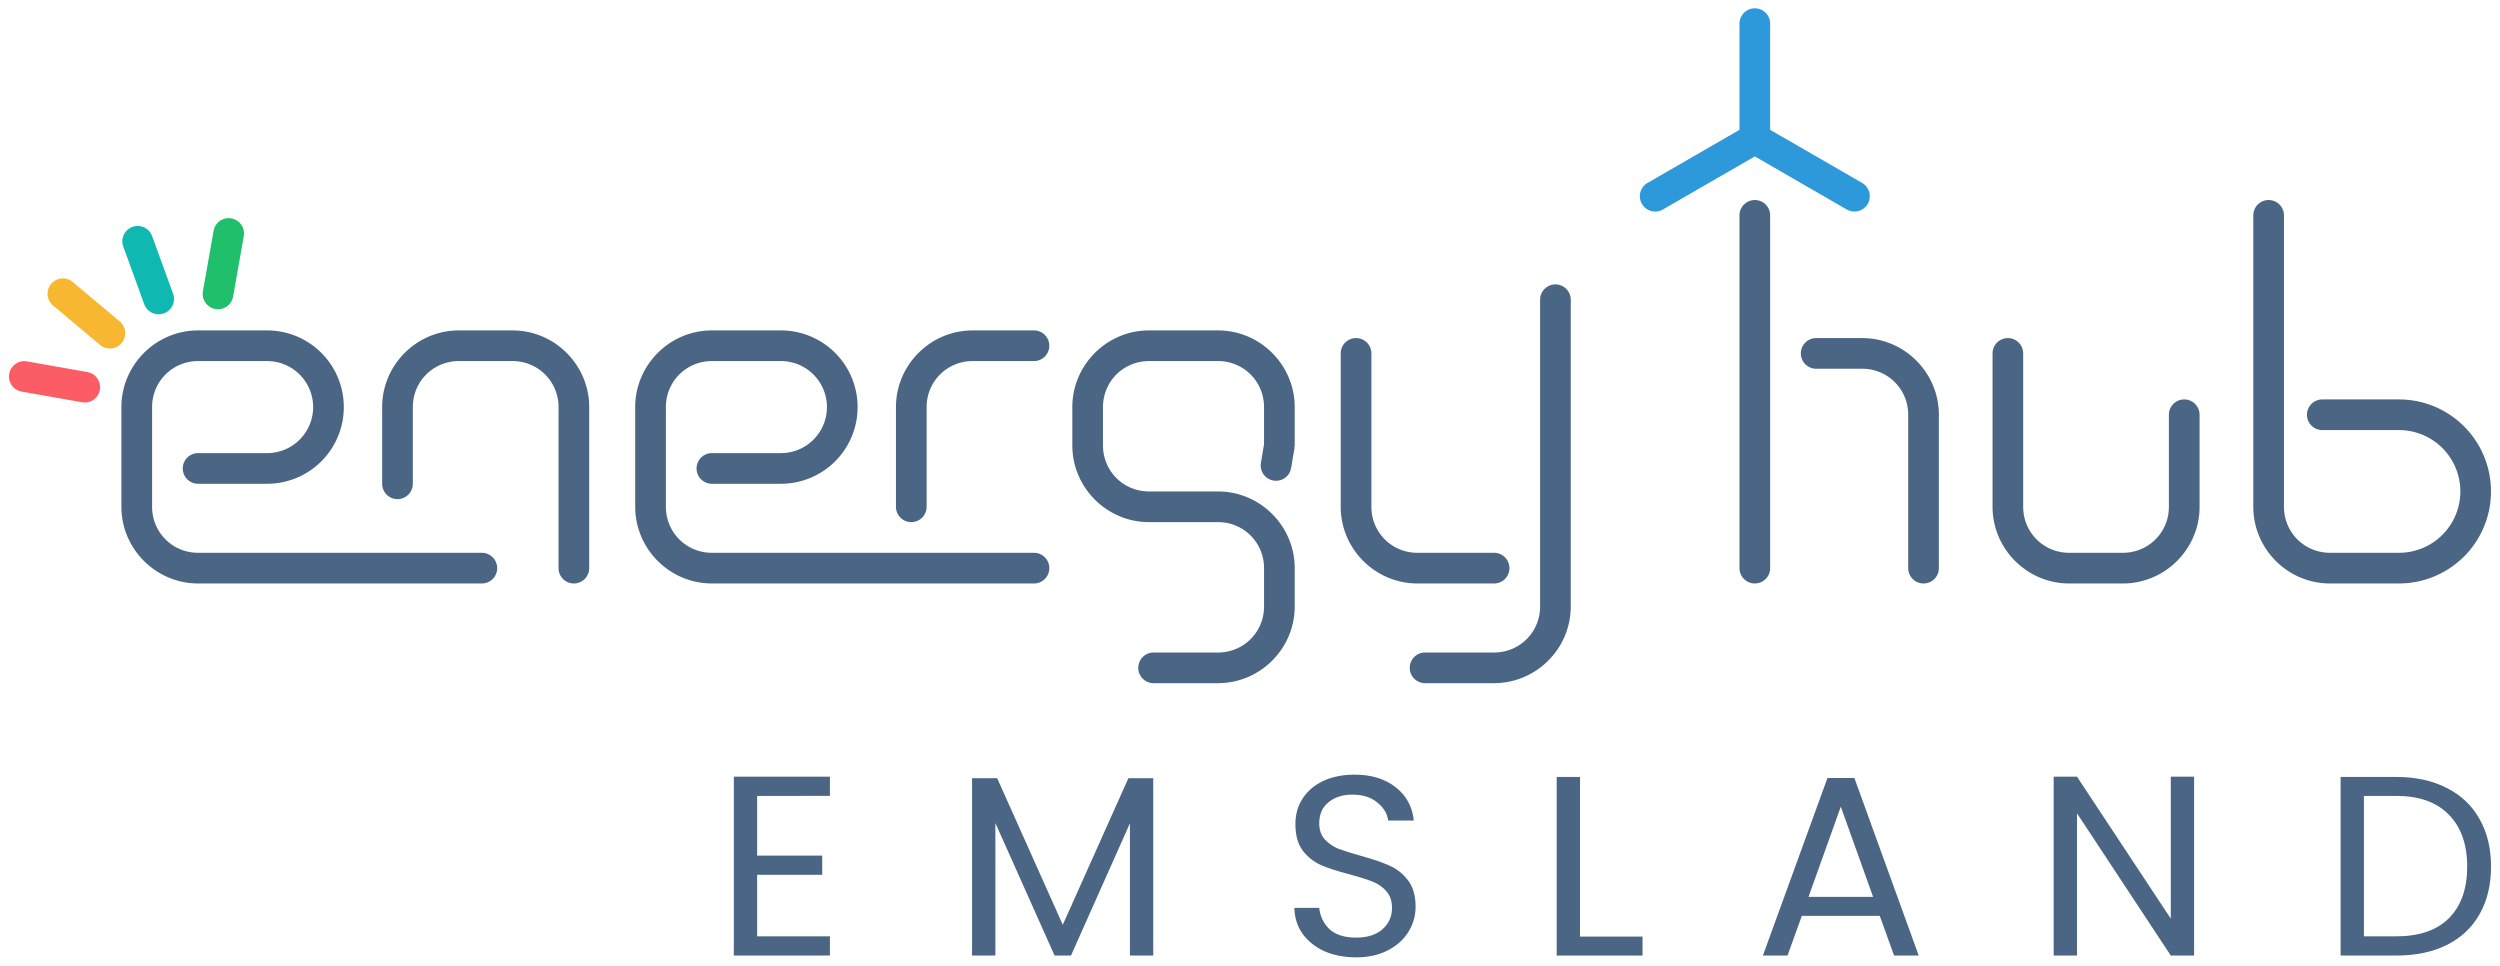 <?xml version="1.0" encoding="UTF-8" standalone="no"?>
<svg xmlns:dc="http://purl.org/dc/elements/1.1/" xmlns:cc="http://creativecommons.org/ns#" xmlns:rdf="http://www.w3.org/1999/02/22-rdf-syntax-ns#" xmlns:svg="http://www.w3.org/2000/svg" xmlns="http://www.w3.org/2000/svg" xmlns:sodipodi="http://sodipodi.sourceforge.net/DTD/sodipodi-0.dtd" xmlns:inkscape="http://www.inkscape.org/namespaces/inkscape" width="1630" height="630" viewBox="0 0 431.271 166.688" version="1.1" id="svg5861" inkscape:version="1.0.2 (e86c870879, 2021-01-15, custom)" sodipodi:docname="energyhub_full.svg">
  <defs id="defs5855"></defs>
  <g inkscape:label="Ebene 1" inkscape:groupmode="layer" id="layer1" transform="translate(60.777,-0.188)">
    <g id="g5853" transform="translate(2162.587,814.781)">
      <path id="path871-51-1-3-6-6" style="color:#000000;font-style:normal;font-variant:normal;font-weight:normal;font-stretch:normal;font-size:medium;line-height:normal;font-family:sans-serif;font-variant-ligatures:normal;font-variant-position:normal;font-variant-caps:normal;font-variant-numeric:normal;font-variant-alternates:normal;font-variant-east-asian:normal;font-feature-settings:normal;font-variation-settings:normal;text-indent:0;text-align:start;text-decoration:none;text-decoration-line:none;text-decoration-style:solid;text-decoration-color:#000000;letter-spacing:normal;word-spacing:normal;text-transform:none;writing-mode:lr-tb;direction:ltr;text-orientation:mixed;dominant-baseline:auto;baseline-shift:baseline;text-anchor:start;white-space:normal;shape-padding:0;shape-margin:0;inline-size:0;clip-rule:nonzero;display:inline;overflow:visible;visibility:visible;isolation:auto;mix-blend-mode:normal;color-interpolation:sRGB;color-interpolation-filters:linearRGB;solid-color:#000000;solid-opacity:1;vector-effect:none;fill:#4b6584;fill-opacity:1;fill-rule:nonzero;stroke:none;stroke-width:1;stroke-linecap:butt;stroke-linejoin:round;stroke-miterlimit:4;stroke-dasharray:none;stroke-dashoffset:0;stroke-opacity:1;color-rendering:auto;image-rendering:auto;shape-rendering:auto;text-rendering:auto;enable-background:accumulate;stop-color:#000000" d="m -1955.037,-765.532 a 2.646,2.646 0 0 0 -2.646,2.645 v 52.918 c 0,4.415 -3.522,7.938 -7.938,7.938 h -11.906 a 2.646,2.646 0 0 0 -2.646,2.645 2.646,2.646 0 0 0 2.646,2.646 h 11.906 a 2.646,2.646 0 0 0 0.141,-0.004 c 7.171,-0.076 13.02,-5.932 13.085,-13.105 a 2.646,2.646 0 0 0 0,-0.12 v -52.918 a 2.646,2.646 0 0 0 -2.645,-2.645 z m -234.156,7.938 c -7.275,-4e-5 -13.23,5.954 -13.23,13.229 v 17.197 c 0,7.234 5.888,13.16 13.107,13.227 a 2.646,2.646 0 0 0 0.117,0.003 c 0,0 0,0 0.01,0 h 48.947 a 2.646,2.646 0 0 0 2.646,-2.646 2.646,2.646 0 0 0 -2.646,-2.646 h -48.947 c -4.415,2e-5 -7.938,-3.522 -7.938,-7.938 v -17.197 c 0,-4.415 3.522,-7.938 7.938,-7.938 h 11.906 c 2.84,10e-6 5.454,1.509 6.873,3.969 1.42,2.46 1.42,5.478 0,7.938 -1.42,2.46 -4.033,3.969 -6.873,3.969 h -11.906 a 2.646,2.646 0 0 0 -2.646,2.646 2.646,2.646 0 0 0 2.646,2.645 h 11.906 c 0.024,0 0.047,-8e-4 0.07,-10e-4 a 2.646,2.646 0 0 0 0.01,-5.3e-4 c 4.692,-0.028 9.029,-2.545 11.377,-6.612 2.361,-4.089 2.361,-9.141 0,-13.23 -2.361,-4.089 -6.733,-6.614 -11.455,-6.614 z m 44.979,0 c -7.233,4e-5 -13.157,5.886 -13.226,13.104 a 2.646,2.646 0 0 0 0,0.125 v 13.229 a 2.646,2.646 0 0 0 2.645,2.646 2.646,2.646 0 0 0 2.646,-2.646 v -13.229 c 0,-4.415 3.522,-7.937 7.938,-7.938 h 9.26 c 4.415,10e-6 7.938,3.522 7.938,7.938 v 27.781 a 2.646,2.646 0 0 0 2.646,2.646 2.646,2.646 0 0 0 2.646,-2.646 v -27.781 a 2.646,2.646 0 0 0 0,-0.141 c -0.076,-7.211 -5.999,-13.088 -13.227,-13.088 z m 43.656,0 c -7.275,4e-5 -13.229,5.954 -13.229,13.229 v 17.197 c 0,7.233 5.887,13.16 13.105,13.227 a 2.646,2.646 0 0 0 0.117,0.003 c 0,0 0,0 0.01,0 h 55.562 a 2.646,2.646 0 0 0 2.646,-2.646 2.646,2.646 0 0 0 -2.646,-2.646 h -55.562 c -4.415,-2e-5 -7.938,-3.522 -7.938,-7.938 v -17.197 c 0,-4.415 3.522,-7.937 7.938,-7.938 h 11.906 c 2.84,10e-6 5.455,1.509 6.875,3.969 1.42,2.46 1.42,5.478 0,7.938 -1.42,2.46 -4.035,3.969 -6.875,3.969 h -11.906 a 2.646,2.646 0 0 0 -2.646,2.646 2.646,2.646 0 0 0 2.646,2.645 h 11.906 c 0.024,0 0.047,-8e-4 0.07,-10e-4 a 2.646,2.646 0 0 0 0.01,-5.3e-4 c 4.691,-0.029 9.029,-2.546 11.377,-6.612 2.361,-4.089 2.361,-9.141 0,-13.23 -2.361,-4.089 -6.735,-6.614 -11.457,-6.614 z m 44.979,0 a 2.646,2.646 0 0 0 -0.114,0.003 c -7.18,0.061 -13.042,5.919 -13.112,13.097 a 2.646,2.646 0 0 0 0,0.129 v 17.197 a 2.646,2.646 0 0 0 2.646,2.646 2.646,2.646 0 0 0 2.645,-2.646 v -17.197 c 0,-4.414 3.52,-7.935 7.933,-7.938 h 10.584 a 2.646,2.646 0 0 0 2.646,-2.646 2.646,2.646 0 0 0 -2.646,-2.645 z m 30.428,0 c -7.275,-4e-5 -13.229,5.954 -13.229,13.229 v 6.615 c 0,7.275 5.954,13.229 13.229,13.229 h 11.906 c 4.415,-3e-5 7.937,3.522 7.938,7.938 v 6.615 c 0,4.415 -3.522,7.938 -7.938,7.938 h -11.113 a 2.646,2.646 0 0 0 -2.645,2.645 2.646,2.646 0 0 0 2.645,2.646 h 11.113 a 2.646,2.646 0 0 0 0.141,-0.004 c 7.211,-0.076 13.088,-5.997 13.088,-13.225 v -6.615 c 0,-7.275 -5.954,-13.229 -13.229,-13.229 h -11.906 c -4.415,3e-5 -7.938,-3.522 -7.938,-7.938 v -6.615 c 0,-4.415 3.522,-7.938 7.938,-7.938 h 11.906 c 4.415,-3e-5 7.937,3.522 7.938,7.938 v 6.4 l -0.541,3.226 a 2.646,2.646 0 0 0 5.111,1.299 c 0.048,-0.14 0.029,-0.293 0.072,-0.434 l 0.035,0.01 0.578,-3.449 -0.037,-0.004 c 0,-0.147 0.072,-0.285 0.072,-0.432 v -6.615 c 0,-7.275 -5.954,-13.229 -13.229,-13.229 z m 35.719,1.322 a 2.646,2.646 0 0 0 -2.646,2.646 v 26.457 a 2.646,2.646 0 0 0 0,0.141 c 0.076,7.169 5.932,13.02 13.103,13.087 a 2.646,2.646 0 0 0 0.117,0.003 c 0,0 0,0 0.01,0 h 13.229 a 2.646,2.646 0 0 0 2.646,-2.646 2.646,2.646 0 0 0 -2.646,-2.646 h -13.229 c -4.413,-2e-5 -7.934,-3.519 -7.938,-7.931 a 2.646,2.646 0 0 0 0,-0.006 v -26.457 a 2.646,2.646 0 0 0 -2.646,-2.646 z"></path>
      <path style="color:#000000;font-style:normal;font-variant:normal;font-weight:normal;font-stretch:normal;font-size:medium;line-height:normal;font-family:sans-serif;font-variant-ligatures:normal;font-variant-position:normal;font-variant-caps:normal;font-variant-numeric:normal;font-variant-alternates:normal;font-variant-east-asian:normal;font-feature-settings:normal;font-variation-settings:normal;text-indent:0;text-align:start;text-decoration:none;text-decoration-line:none;text-decoration-style:solid;text-decoration-color:#000000;letter-spacing:normal;word-spacing:normal;text-transform:none;writing-mode:lr-tb;direction:ltr;text-orientation:mixed;dominant-baseline:auto;baseline-shift:baseline;text-anchor:start;white-space:normal;shape-padding:0;shape-margin:0;inline-size:0;clip-rule:nonzero;display:inline;overflow:visible;visibility:visible;isolation:auto;mix-blend-mode:normal;color-interpolation:sRGB;color-interpolation-filters:linearRGB;solid-color:#000000;solid-opacity:1;vector-effect:none;fill:#20bf6b;fill-opacity:1;fill-rule:nonzero;stroke:none;stroke-linecap:round;stroke-linejoin:miter;stroke-miterlimit:4;stroke-dasharray:none;stroke-dashoffset:0;stroke-opacity:1;color-rendering:auto;image-rendering:auto;shape-rendering:auto;text-rendering:auto;enable-background:accumulate;stop-color:#000000" d="m -2184.002,-776.96 a 2.646,2.646 0 0 0 -2.519,2.186 l -1.838,10.422 a 2.646,2.646 0 0 0 2.144,3.066 2.646,2.646 0 0 0 3.066,-2.146 l 1.838,-10.424 a 2.646,2.646 0 0 0 -2.147,-3.064 2.646,2.646 0 0 0 -0.545,-0.039 z" id="path1079-0-6-9-8-1-16-0-7-3-3"></path>
      <path style="color:#000000;font-style:normal;font-variant:normal;font-weight:normal;font-stretch:normal;font-size:medium;line-height:normal;font-family:sans-serif;font-variant-ligatures:normal;font-variant-position:normal;font-variant-caps:normal;font-variant-numeric:normal;font-variant-alternates:normal;font-variant-east-asian:normal;font-feature-settings:normal;font-variation-settings:normal;text-indent:0;text-align:start;text-decoration:none;text-decoration-line:none;text-decoration-style:solid;text-decoration-color:#000000;letter-spacing:normal;word-spacing:normal;text-transform:none;writing-mode:lr-tb;direction:ltr;text-orientation:mixed;dominant-baseline:auto;baseline-shift:baseline;text-anchor:start;white-space:normal;shape-padding:0;shape-margin:0;inline-size:0;clip-rule:nonzero;display:inline;overflow:visible;visibility:visible;isolation:auto;mix-blend-mode:normal;color-interpolation:sRGB;color-interpolation-filters:linearRGB;solid-color:#000000;solid-opacity:1;vector-effect:none;fill:#0fb9b1;fill-opacity:1;fill-rule:nonzero;stroke:none;stroke-linecap:round;stroke-linejoin:miter;stroke-miterlimit:4;stroke-dasharray:none;stroke-dashoffset:0;stroke-opacity:1;color-rendering:auto;image-rendering:auto;shape-rendering:auto;text-rendering:auto;enable-background:accumulate;stop-color:#000000" d="m -2199.664,-775.61 a 2.646,2.646 0 0 0 -0.856,0.16 2.646,2.646 0 0 0 -1.58,3.391 l 3.619,9.945 a 2.646,2.646 0 0 0 3.391,1.582 2.646,2.646 0 0 0 1.582,-3.393 l -3.619,-9.945 a 2.646,2.646 0 0 0 -2.537,-1.74 z" id="path1079-0-6-9-8-1-16-0-6-4-4-7"></path>
      <path style="color:#000000;font-style:normal;font-variant:normal;font-weight:normal;font-stretch:normal;font-size:medium;line-height:normal;font-family:sans-serif;font-variant-ligatures:normal;font-variant-position:normal;font-variant-caps:normal;font-variant-numeric:normal;font-variant-alternates:normal;font-variant-east-asian:normal;font-feature-settings:normal;font-variation-settings:normal;text-indent:0;text-align:start;text-decoration:none;text-decoration-line:none;text-decoration-style:solid;text-decoration-color:#000000;letter-spacing:normal;word-spacing:normal;text-transform:none;writing-mode:lr-tb;direction:ltr;text-orientation:mixed;dominant-baseline:auto;baseline-shift:baseline;text-anchor:start;white-space:normal;shape-padding:0;shape-margin:0;inline-size:0;clip-rule:nonzero;display:inline;overflow:visible;visibility:visible;isolation:auto;mix-blend-mode:normal;color-interpolation:sRGB;color-interpolation-filters:linearRGB;solid-color:#000000;solid-opacity:1;vector-effect:none;fill:#f7b731;fill-opacity:1;fill-rule:nonzero;stroke:none;stroke-linecap:round;stroke-linejoin:miter;stroke-miterlimit:4;stroke-dasharray:none;stroke-dashoffset:0;stroke-opacity:1;color-rendering:auto;image-rendering:auto;shape-rendering:auto;text-rendering:auto;enable-background:accumulate;stop-color:#000000" d="m -2212.582,-766.567 a 2.646,2.646 0 0 0 -1.959,0.945 2.646,2.646 0 0 0 0.326,3.727 l 8.105,6.803 a 2.646,2.646 0 0 0 3.728,-0.326 2.646,2.646 0 0 0 -0.326,-3.727 l -8.107,-6.803 a 2.646,2.646 0 0 0 -1.768,-0.619 z" id="path1079-0-6-9-8-1-16-0-6-2-8-8-9"></path>
      <path style="color:#000000;font-style:normal;font-variant:normal;font-weight:normal;font-stretch:normal;font-size:medium;line-height:normal;font-family:sans-serif;font-variant-ligatures:normal;font-variant-position:normal;font-variant-caps:normal;font-variant-numeric:normal;font-variant-alternates:normal;font-variant-east-asian:normal;font-feature-settings:normal;font-variation-settings:normal;text-indent:0;text-align:start;text-decoration:none;text-decoration-line:none;text-decoration-style:solid;text-decoration-color:#000000;letter-spacing:normal;word-spacing:normal;text-transform:none;writing-mode:lr-tb;direction:ltr;text-orientation:mixed;dominant-baseline:auto;baseline-shift:baseline;text-anchor:start;white-space:normal;shape-padding:0;shape-margin:0;inline-size:0;clip-rule:nonzero;display:inline;overflow:visible;visibility:visible;isolation:auto;mix-blend-mode:normal;color-interpolation:sRGB;color-interpolation-filters:linearRGB;solid-color:#000000;solid-opacity:1;vector-effect:none;fill:#fc5c65;fill-opacity:1;fill-rule:nonzero;stroke:none;stroke-linecap:round;stroke-linejoin:miter;stroke-miterlimit:4;stroke-dasharray:none;stroke-dashoffset:0;stroke-opacity:1;color-rendering:auto;image-rendering:auto;shape-rendering:auto;text-rendering:auto;enable-background:accumulate;stop-color:#000000" d="m -2219.254,-752.288 a 2.646,2.646 0 0 0 -2.521,2.186 2.646,2.646 0 0 0 2.146,3.064 l 10.422,1.838 a 2.646,2.646 0 0 0 3.066,-2.146 2.646,2.646 0 0 0 -2.147,-3.064 l -10.422,-1.838 a 2.646,2.646 0 0 0 -0.545,-0.039 z" id="path1079-0-6-9-8-1-16-0-6-7-9-6-7"></path>
      <path id="path871-7-6-7-1-7-5-8-9" style="color:#000000;font-style:normal;font-variant:normal;font-weight:normal;font-stretch:normal;font-size:medium;line-height:normal;font-family:sans-serif;font-variant-ligatures:normal;font-variant-position:normal;font-variant-caps:normal;font-variant-numeric:normal;font-variant-alternates:normal;font-variant-east-asian:normal;font-feature-settings:normal;font-variation-settings:normal;text-indent:0;text-align:start;text-decoration:none;text-decoration-line:none;text-decoration-style:solid;text-decoration-color:#000000;letter-spacing:normal;word-spacing:normal;text-transform:none;writing-mode:lr-tb;direction:ltr;text-orientation:mixed;dominant-baseline:auto;baseline-shift:baseline;text-anchor:start;white-space:normal;shape-padding:0;shape-margin:0;inline-size:0;clip-rule:nonzero;display:inline;overflow:visible;visibility:visible;isolation:auto;mix-blend-mode:normal;color-interpolation:sRGB;color-interpolation-filters:linearRGB;solid-color:#000000;solid-opacity:1;vector-effect:none;fill:#4b6584;fill-opacity:1;fill-rule:nonzero;stroke:none;stroke-width:1;stroke-linecap:butt;stroke-linejoin:round;stroke-miterlimit:4;stroke-dasharray:none;stroke-dashoffset:0;stroke-opacity:1;color-rendering:auto;image-rendering:auto;shape-rendering:auto;text-rendering:auto;enable-background:accumulate;stop-color:#000000" d="m -1920.642,-780.085 a 2.646,2.646 0 0 0 -2.645,2.646 v 60.854 a 2.646,2.646 0 0 0 2.645,2.646 2.646,2.646 0 0 0 2.646,-2.646 v -60.854 a 2.646,2.646 0 0 0 -2.646,-2.646 z m 88.636,0 a 2.646,2.646 0 0 0 -2.646,2.646 v 50.27 a 2.646,2.646 0 0 0 0,0.141 c 0.077,7.21 5.997,13.089 13.225,13.089 h 11.906 c 5.667,-4e-5 10.914,-3.029 13.748,-7.938 2.834,-4.908 2.834,-10.967 0,-15.875 -2.821,-4.886 -8.035,-7.91 -13.674,-7.936 a 2.646,2.646 0 0 0 -0.07,-10e-4 c 0,0 0,0 0,0 h -13.229 a 2.646,2.646 0 0 0 -2.646,2.645 2.646,2.646 0 0 0 2.646,2.646 h 13.229 c 3.785,2e-5 7.273,2.013 9.166,5.291 1.893,3.278 1.893,7.306 0,10.584 -1.893,3.278 -5.381,5.291 -9.166,5.291 h -11.906 c -4.414,-2e-5 -7.935,-3.52 -7.938,-7.933 a 2.646,2.646 0 0 0 0,-0.004 v -50.27 a 2.646,2.646 0 0 0 -2.645,-2.646 z m -78.053,23.813 a 2.646,2.646 0 0 0 -2.646,2.646 2.646,2.646 0 0 0 2.646,2.645 h 7.938 c 4.415,-4e-5 7.938,3.522 7.938,7.938 v 26.459 a 2.646,2.646 0 0 0 2.646,2.646 2.646,2.646 0 0 0 2.645,-2.646 v -26.459 a 2.646,2.646 0 0 0 0,-0.114 c -0.062,-7.182 -5.922,-13.045 -13.102,-13.112 a 2.646,2.646 0 0 0 -0.117,-0.003 c 0,0 0,0 -0.01,0 z m 33.072,0 a 2.646,2.646 0 0 0 -2.645,2.646 v 26.457 a 2.646,2.646 0 0 0 0,0.114 c 0.062,7.223 5.989,13.117 13.226,13.117 h 9.26 c 7.234,-2e-5 13.16,-5.888 13.227,-13.107 a 2.646,2.646 0 0 0 0,-0.123 v -15.875 a 2.646,2.646 0 0 0 -2.646,-2.645 2.646,2.646 0 0 0 -2.646,2.645 v 15.875 c 0,4.415 -3.522,7.937 -7.938,7.938 h -9.26 c -4.413,2e-5 -7.934,-3.519 -7.938,-7.931 a 2.646,2.646 0 0 0 0,-0.006 v -26.457 a 2.646,2.646 0 0 0 -2.646,-2.646 z"></path>
      <path id="path1079-0-6-9-8-1-11-4-8-9-9-9" style="color:#000000;font-style:normal;font-variant:normal;font-weight:normal;font-stretch:normal;font-size:medium;line-height:normal;font-family:sans-serif;font-variant-ligatures:normal;font-variant-position:normal;font-variant-caps:normal;font-variant-numeric:normal;font-variant-alternates:normal;font-variant-east-asian:normal;font-feature-settings:normal;font-variation-settings:normal;text-indent:0;text-align:start;text-decoration:none;text-decoration-line:none;text-decoration-style:solid;text-decoration-color:#000000;letter-spacing:normal;word-spacing:normal;text-transform:none;writing-mode:lr-tb;direction:ltr;text-orientation:mixed;dominant-baseline:auto;baseline-shift:baseline;text-anchor:start;white-space:normal;shape-padding:0;shape-margin:0;inline-size:0;clip-rule:nonzero;display:inline;overflow:visible;visibility:visible;isolation:auto;mix-blend-mode:normal;color-interpolation:sRGB;color-interpolation-filters:linearRGB;solid-color:#000000;solid-opacity:1;vector-effect:none;fill:#2d98da;fill-opacity:1;fill-rule:nonzero;stroke:none;stroke-width:1;stroke-linecap:round;stroke-linejoin:miter;stroke-miterlimit:4;stroke-dasharray:none;stroke-dashoffset:0;stroke-opacity:1;color-rendering:auto;image-rendering:auto;shape-rendering:auto;text-rendering:auto;enable-background:accumulate;stop-color:#000000" d="m -1920.642,-813.157 a 2.646,2.646 0 0 0 -2.645,2.645 v 18.316 l -15.863,9.159 a 2.646,2.646 0 0 0 -0.969,3.615 2.646,2.646 0 0 0 3.615,0.969 l 15.862,-9.158 15.863,9.158 a 2.646,2.646 0 0 0 3.613,-0.969 2.646,2.646 0 0 0 -0.969,-3.615 l -15.861,-9.158 v -18.316 a 2.646,2.646 0 0 0 -2.646,-2.645 z"></path>
      <g aria-label="EMSLAND" transform="matrix(1.842,0,0,1.842,-1768.617,-1503.555)" id="flowRoot6183-9-5-1-0-0-0-2" style="font-style:normal;font-variant:normal;font-weight:300;font-stretch:normal;font-size:24px;line-height:1.25;font-family:Poppins;-inkscape-font-specification:'Poppins weight=250';letter-spacing:10px;word-spacing:0px;fill:#4b6584;fill-opacity:1;stroke:none;stroke-opacity:1">
        <path d="m -175.968,448.568 v 5.592 h 6.096 v 1.8 h -6.096 v 5.76 h 6.816 v 1.8 h -9 v -16.752 h 9 v 1.8 z" style="font-style:normal;font-variant:normal;font-weight:normal;font-stretch:normal;font-size:24px;font-family:Poppins;-inkscape-font-specification:Poppins;fill:#4b6584;fill-opacity:1" id="path4811-7"></path>
        <path d="m -138.872,446.912 v 16.608 h -2.184 v -12.384 l -5.52,12.384 h -1.536 l -5.544,-12.408 v 12.408 h -2.184 v -16.608 h 2.352 l 6.144,13.728 6.144,-13.728 z" style="font-style:normal;font-variant:normal;font-weight:normal;font-stretch:normal;font-size:24px;font-family:Poppins;-inkscape-font-specification:Poppins;fill:#4b6584;fill-opacity:1" id="path4813-5"></path>
        <path d="m -119.872,463.688 q -1.656,0 -2.976,-0.576 -1.296,-0.6 -2.04,-1.632 -0.744,-1.056 -0.768,-2.424 h 2.328 q 0.12,1.176 0.96,1.992 0.864,0.792 2.496,0.792 1.56,0 2.448,-0.768 0.912,-0.792 0.912,-2.016 0,-0.96 -0.528,-1.56 -0.528,-0.6 -1.32,-0.912 -0.792,-0.312 -2.136,-0.672 -1.656,-0.432 -2.664,-0.864 -0.984,-0.432 -1.704,-1.344 -0.696,-0.936 -0.696,-2.496 0,-1.368 0.696,-2.424 0.696,-1.056 1.944,-1.632 1.272,-0.576 2.904,-0.576 2.352,0 3.84,1.176 1.512,1.176 1.704,3.12 h -2.4 q -0.12,-0.96 -1.008,-1.68 -0.888,-0.744 -2.352,-0.744 -1.368,0 -2.232,0.72 -0.864,0.696 -0.864,1.968 0,0.912 0.504,1.488 0.528,0.576 1.272,0.888 0.768,0.288 2.136,0.672 1.656,0.456 2.664,0.912 1.008,0.432 1.728,1.368 0.72,0.912 0.72,2.496 0,1.224 -0.648,2.304 -0.648,1.08 -1.92,1.752 -1.272,0.672 -3,0.672 z" style="font-style:normal;font-variant:normal;font-weight:normal;font-stretch:normal;font-size:24px;font-family:Poppins;-inkscape-font-specification:Poppins;fill:#4b6584;fill-opacity:1" id="path4815-5"></path>
        <path d="m -98.904,461.744 h 5.856 v 1.776 h -8.04 v -16.728 h 2.184 z" style="font-style:normal;font-variant:normal;font-weight:normal;font-stretch:normal;font-size:24px;font-family:Poppins;-inkscape-font-specification:Poppins;fill:#4b6584;fill-opacity:1" id="path4817-7"></path>
        <path d="m -70.832,459.8 h -7.296 l -1.344,3.72 h -2.304 l 6.048,-16.632 h 2.52 l 6.024,16.632 h -2.304 z m -0.624,-1.776 -3.024,-8.448 -3.024,8.448 z" style="font-style:normal;font-variant:normal;font-weight:normal;font-stretch:normal;font-size:24px;font-family:Poppins;-inkscape-font-specification:Poppins;fill:#4b6584;fill-opacity:1" id="path4819-6"></path>
        <path d="m -41.392,463.52 h -2.184 l -8.784,-13.32 v 13.32 h -2.184 v -16.752 h 2.184 l 8.784,13.296 v -13.296 h 2.184 z" style="font-style:normal;font-variant:normal;font-weight:normal;font-stretch:normal;font-size:24px;font-family:Poppins;-inkscape-font-specification:Poppins;fill:#4b6584;fill-opacity:1" id="path4821-3"></path>
        <path d="m -22.464,446.792 q 2.736,0 4.728,1.032 2.016,1.008 3.072,2.904 1.08,1.896 1.08,4.464 0,2.568 -1.08,4.464 -1.056,1.872 -3.072,2.88 -1.992,0.984 -4.728,0.984 h -5.208 v -16.728 z m 0,14.928 q 3.24,0 4.944,-1.704 1.704,-1.728 1.704,-4.824 0,-3.12 -1.728,-4.872 -1.704,-1.752 -4.92,-1.752 h -3.024 v 13.152 z" style="font-style:normal;font-variant:normal;font-weight:normal;font-stretch:normal;font-size:24px;font-family:Poppins;-inkscape-font-specification:Poppins;fill:#4b6584;fill-opacity:1" id="path4823-5"></path>
      </g>
    </g>
  </g>
</svg>
